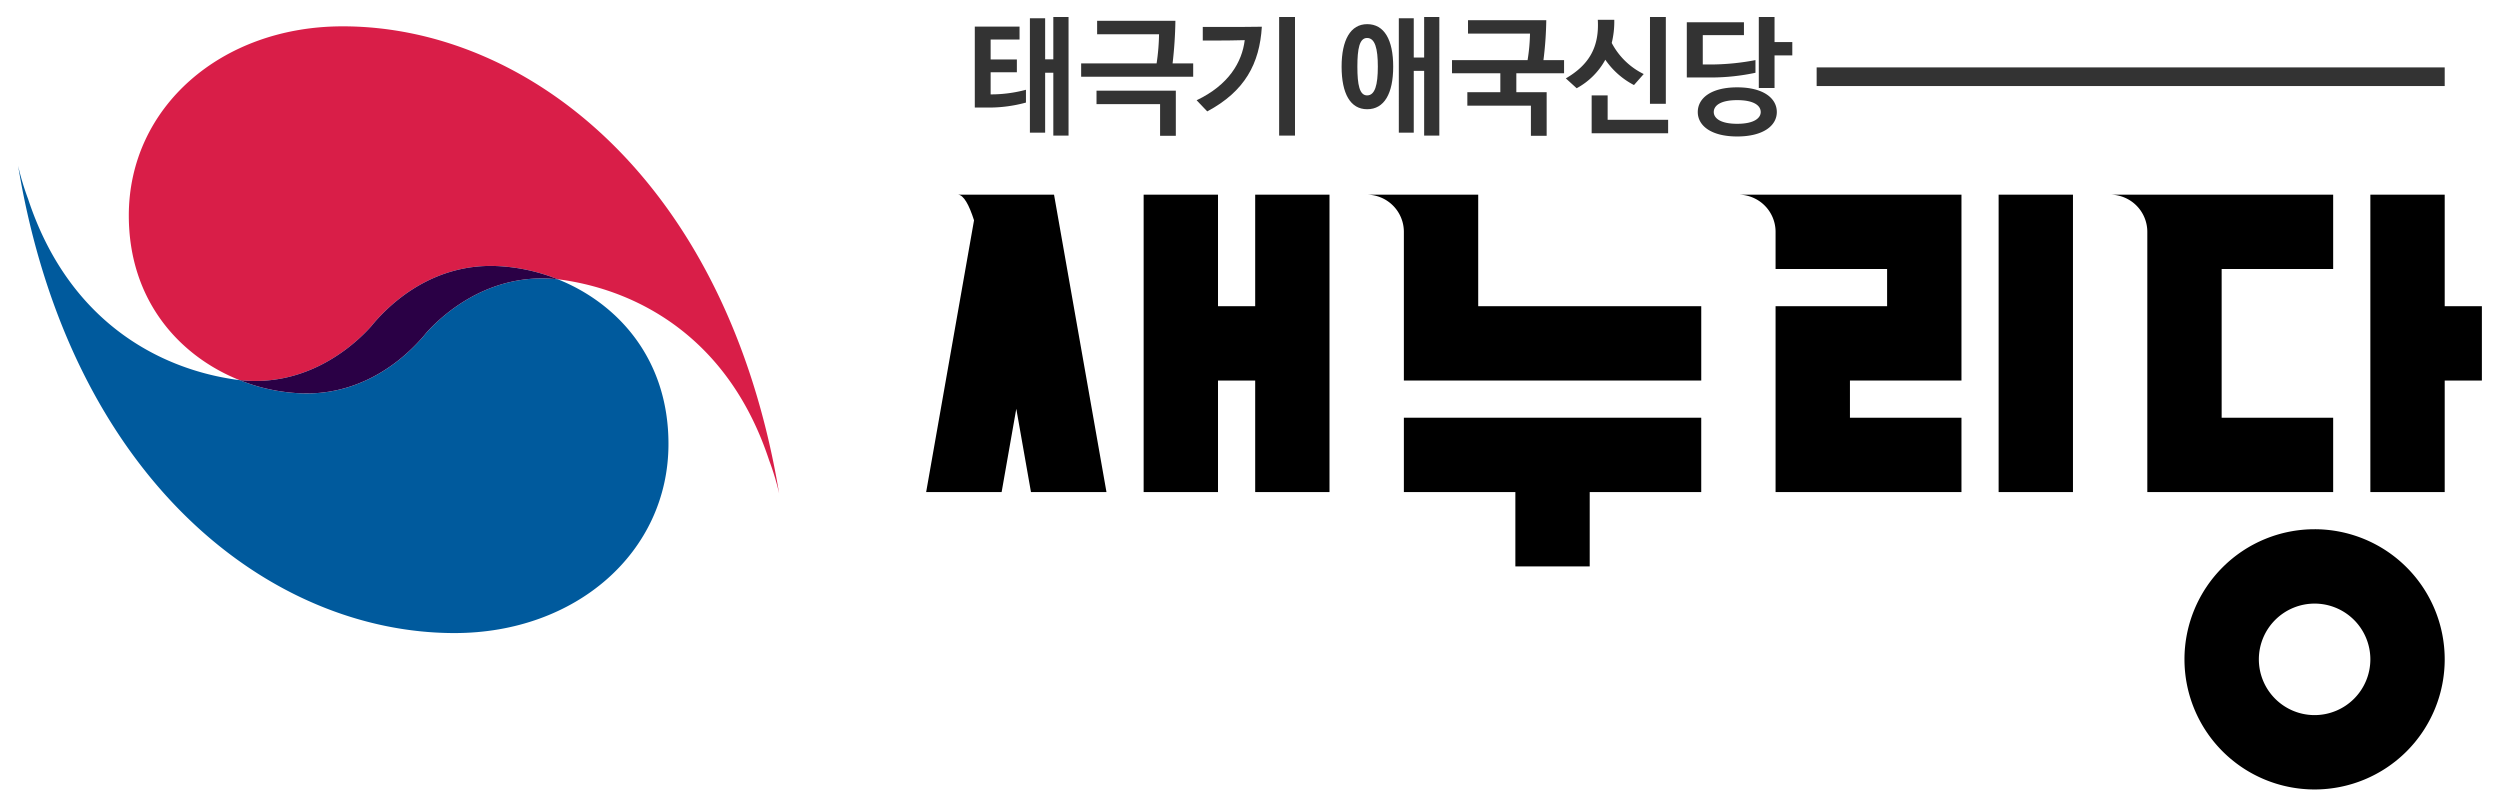 <?xml version="1.0" encoding="UTF-8"?>
<svg xmlns="http://www.w3.org/2000/svg" width="496" height="160" viewBox="0 0 496 160">
    <path d="M67.994,5.224c-24.119,0-42.438,16.082-42.438,37.528,0,16.94,10.127,27.924,21.93,32.649,14.1,1.592,23.552-7.732,26.142-10.647.23-.278.46-.564.705-.838a.049.049,0,0,1,.009-.018c5.589-6.374,13.8-11.433,23.884-11.123A36.807,36.807,0,0,1,110.7,55.42c.327.038.654.073.985.122,15.278,2.25,33.01,11.751,40.917,35.8a51.9,51.9,0,0,1,1.981,6.562C144.2,35.441,104.391,5.224,67.994,5.224" style="fill: #d91e48"/>
    <path d="M84.552,66.068c-.235.282-.464.563-.7.839l-.009.015v0c-5.595,6.377-13.8,11.439-23.885,11.126A36.805,36.805,0,0,1,47.486,75.4c-.33-.038-.66-.073-.994-.123-15.282-2.25-33-11.749-40.917-35.8a52.665,52.665,0,0,1-1.98-6.566C13.977,95.377,53.784,125.6,90.186,125.6c24.119,0,42.438-16.089,42.438-37.528,0-16.94-10.126-27.925-21.926-32.651-14.1-1.594-23.564,7.728-26.146,10.648" style="fill: #005a9d"/>
    <path d="M74.342,63.9a.049.049,0,0,0-.009.018c-.245.274-.475.56-.705.838C71.038,67.669,61.581,76.993,47.486,75.4a36.8,36.8,0,0,0,12.468,2.644c10.084.313,18.29-4.749,23.885-11.126v0l.009-.015c.24-.276.469-.557.7-.839C87.133,63.148,96.6,53.826,110.7,55.42a36.81,36.81,0,0,0-12.472-2.645c-10.088-.31-18.295,4.749-23.884,11.123" style="fill: #2a0045"/>
    <polyline points="249.03 60.751 241.652 60.751 241.652 38.622 226.898 38.622 226.898 97.627 241.652 97.627 241.652 75.501 249.03 75.501 249.03 97.627 263.773 97.627 263.773 38.622 249.03 38.622 249.03 60.751"/>
    <path d="M293.277,38.622H271.151A7.38,7.38,0,0,1,278.528,46V75.5h59V60.751H293.277V38.622"/>
    <polyline points="278.529 97.627 300.649 97.627 300.649 112.376 315.398 112.376 315.398 97.627 337.525 97.627 337.525 82.875 278.529 82.875 278.529 97.627"/>
    <rect x="396.527" y="38.622" width="14.749" height="59.005"/>
    <path d="M426.027,82.875V97.627H462.9V82.875H440.776v-29.5H462.9V38.622H418.654A7.375,7.375,0,0,1,426.027,46V82.875"/>
    <polyline points="485.029 60.751 485.029 38.622 470.279 38.622 470.279 97.627 485.029 97.627 485.029 75.501 492.405 75.501 492.405 60.751 485.029 60.751"/>
    <path d="M459.213,105a25.815,25.815,0,1,0,25.816,25.815A25.81,25.81,0,0,0,459.213,105m0,36.876a11.061,11.061,0,1,1,11.066-11.061A11.064,11.064,0,0,1,459.213,141.875Z"/>
    <path d="M344.9,38.622A7.376,7.376,0,0,1,352.274,46v7.375H374.4v7.377H352.274V97.627h36.881V82.875H367.028V75.5h22.127V38.622H344.9"/>
    <path d="M209.12,38.622H190.027c1.156,0,2.247,2.052,3.222,5.083l-9.5,53.922h14.974L201.632,81.1l2.913,16.531h14.98L209.12,38.622"/>
	<g style="fill:#333">
    <path d="M193.4,21.34V5.275h8.879V7.837h-5.736v3.957h5.205v2.54h-5.205v4.392h.206a26.728,26.728,0,0,0,6.8-.916v2.54a27.81,27.81,0,0,1-7.637.99H193.4m18.6,5.558h-3.022V14.437h-1.622V26.316h-3.023V3.624h3.023v8.15h1.622v-8.4h3.022Z"/>
    <path d="M217.669,4.131H233.2a82.974,82.974,0,0,1-.56,8.451h4.089v2.643H214.5V12.582h14.97a43.1,43.1,0,0,0,.484-5.783H217.669V4.131m12.491,22.815V20.655H217.549V17.987h15.735v8.959Z"/>
    <path d="M237.409,19.892c6.346-3.018,9.009-7.535,9.544-11.927q-2.815.075-5.635.078h-2.688V5.35h4.034c2.387,0,4.824,0,7.687-.048-.45,7.332-3.373,12.813-10.835,16.8l-2.107-2.209M253.78,3.371h3.148V26.9H253.78Z"/>
    <path d="M276.41,13.22c0,5.35-1.776,8.451-5.159,8.451-3.343,0-5.076-3.1-5.076-8.451,0-5.308,1.782-8.428,5.076-8.428,3.4,0,5.159,3.12,5.159,8.428m-3.047,0c0-3.606-.561-5.685-2.132-5.685-1.5,0-1.928,2.079-1.928,5.685,0,3.629.431,5.708,1.928,5.708C272.8,18.928,273.363,16.849,273.363,13.22Zm12.2,13.678h-3.013V14.056h-2.061v12.26h-2.963V3.624h2.963v7.792h2.061V3.371h3.013Z"/>
    <path d="M291.251,4.006h15.531a70.738,70.738,0,0,1-.562,7.918h4.09v2.612h-9.47v3.757h6.017v8.653h-3.124V20.958H291.12V18.293h6.546V14.536h-9.589V11.924h14.995a36.2,36.2,0,0,0,.48-5.255h-12.3V4.006"/>
    <path d="M312.811,17.507l-2.152-1.955c4.719-2.742,6.646-6.318,6.346-11.621h3.268a17.728,17.728,0,0,1-.505,4.592,14.2,14.2,0,0,0,6.346,6.166l-1.932,2.185a15.545,15.545,0,0,1-5.686-5.025,14.158,14.158,0,0,1-5.685,5.658m18.147,8.934H315.784V18.928h3.173v4.847h12Zm-3.6-23.07H330.5V20.6h-3.148Z"/>
    <path d="M334.662,4.414H346v2.56H337.83v5.813h2.307a48.091,48.091,0,0,0,8.148-.863v2.513a42.567,42.567,0,0,1-8.859.938h-4.764V4.414m9.995,12.915c5.15,0,7.863,2.132,7.863,4.9,0,2.718-2.713,4.847-7.863,4.847s-7.818-2.129-7.818-4.847C336.839,19.461,339.507,17.329,344.657,17.329Zm0,2.538c-3.373,0-4.645,1.116-4.645,2.359,0,1.194,1.272,2.335,4.645,2.335s4.669-1.141,4.669-2.335C349.326,20.983,348.034,19.867,344.657,19.867Zm10.935-8.882h-3.523v6.472h-3.123V3.371h3.123V8.345h3.523Z"/>
    <rect x="360.423" y="13.373" width="124.606" height="3.698"/>
	</g>
</svg>
